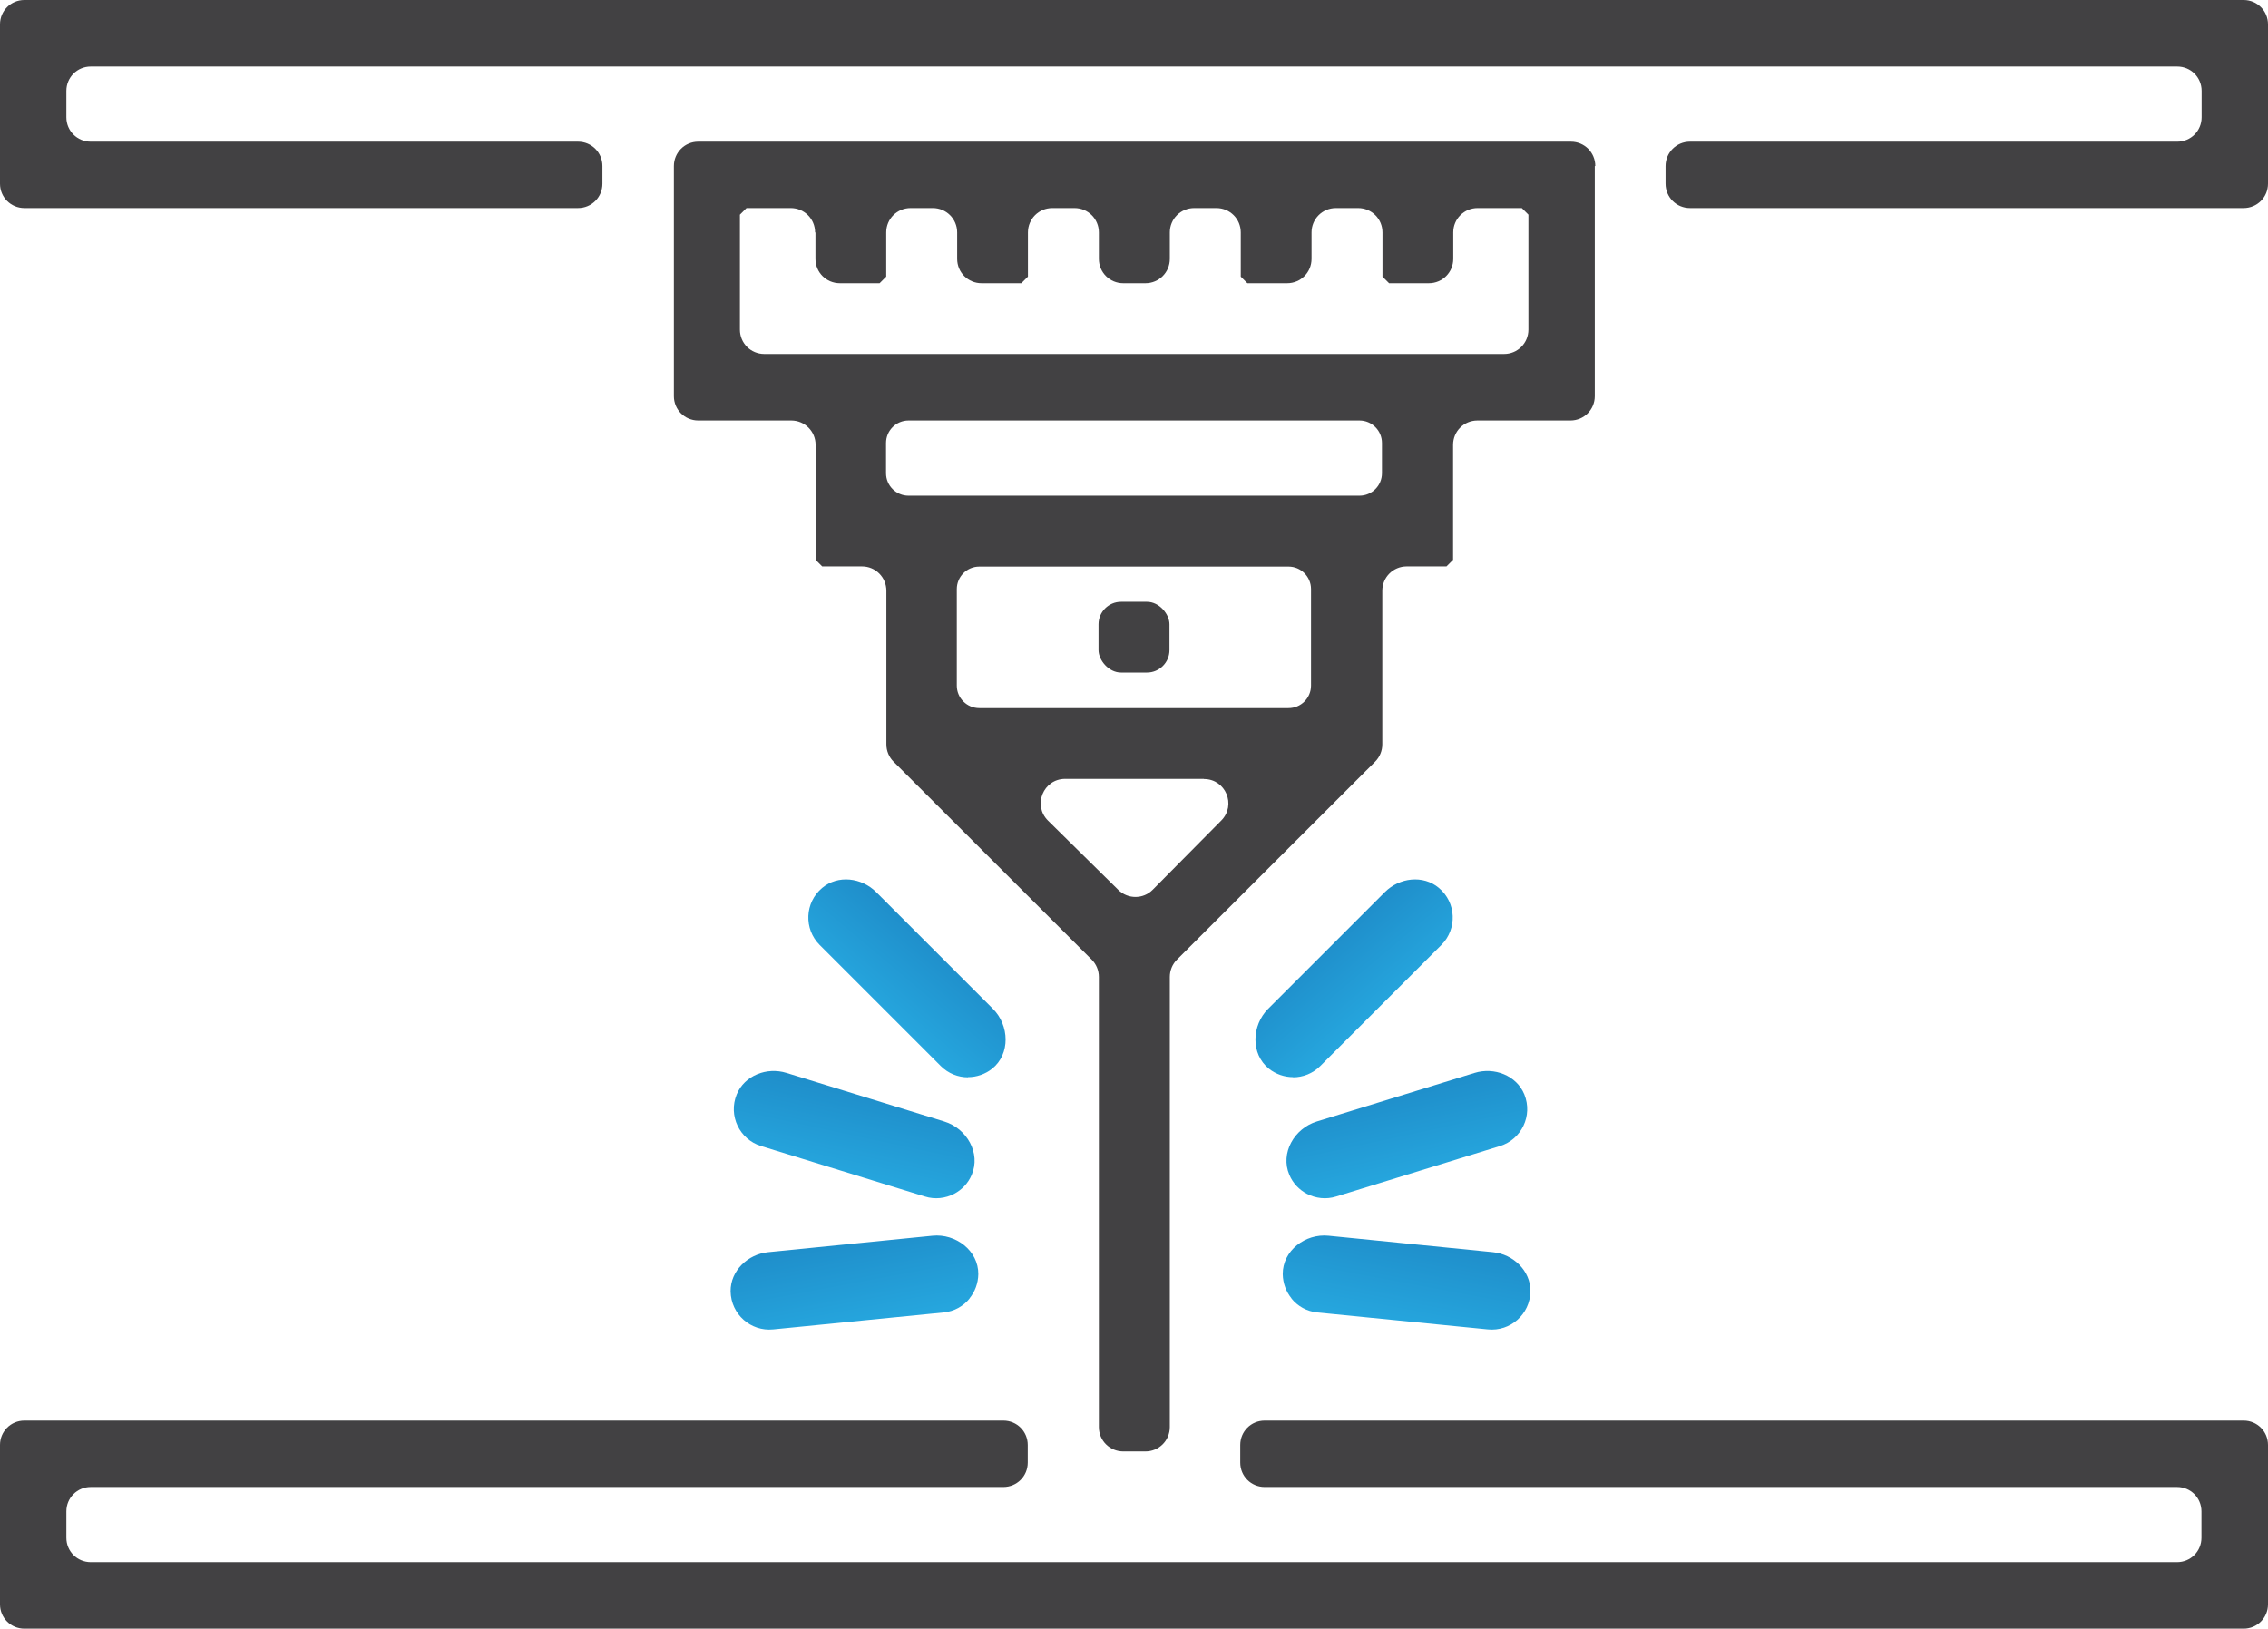 <?xml version="1.0" encoding="UTF-8"?> <svg xmlns="http://www.w3.org/2000/svg" xmlns:xlink="http://www.w3.org/1999/xlink" id="Layer_1" data-name="Layer 1" width="133.95" height="96.21" viewBox="0 0 133.95 96.21"><defs><linearGradient id="linear-gradient" x1="71.58" y1="47.81" x2="89.82" y2="69.5" gradientUnits="userSpaceOnUse"><stop offset="0" stop-color="#115fa4"></stop><stop offset=".58" stop-color="#27aae1"></stop><stop offset="1" stop-color="#115fa4"></stop></linearGradient><linearGradient id="linear-gradient-2" x1="262.32" y1="503.27" x2="280.56" y2="524.96" gradientTransform="translate(84.01 -513.23) rotate(27.9)" xlink:href="#linear-gradient"></linearGradient><linearGradient id="linear-gradient-3" x1="563.07" y1="775.59" x2="581.31" y2="797.27" gradientTransform="translate(328.87 -864.04) rotate(50.69)" xlink:href="#linear-gradient"></linearGradient><linearGradient id="linear-gradient-4" x1="2030.79" y1="47.81" x2="2049.03" y2="69.5" gradientTransform="translate(2092.75) rotate(-180) scale(1 -1)" xlink:href="#linear-gradient"></linearGradient><linearGradient id="linear-gradient-5" x1="1993.81" y1="-413.48" x2="2012.05" y2="-391.79" gradientTransform="translate(2008.74 -513.23) rotate(152.1) scale(1 -1)" xlink:href="#linear-gradient"></linearGradient><linearGradient id="linear-gradient-6" x1="1804.26" y1="-740.32" x2="1822.5" y2="-718.63" gradientTransform="translate(1763.88 -864.04) rotate(129.31) scale(1 -1)" xlink:href="#linear-gradient"></linearGradient></defs><path d="M76.37,63.63c-.51,0-1.01-.17-1.43-.5-1.08-.87-1.02-2.56-.04-3.54l6.89-6.89c.86-.86,2.26-1.03,3.19-.25,1.04.87,1.09,2.43.15,3.37l-7.15,7.15c-.45.45-1.03.67-1.61.67Z" style="fill: url(#linear-gradient);"></path><path d="M77.18,70.52c-.45-.24-.82-.62-1.03-1.12-.55-1.28.29-2.74,1.62-3.15l9.32-2.87c1.16-.36,2.48.15,2.94,1.27.51,1.26-.17,2.66-1.44,3.05l-9.67,2.98c-.6.19-1.22.11-1.74-.16Z" style="fill: url(#linear-gradient-2);"></path><path d="M76.28,76.7c-.32-.39-.51-.89-.52-1.43-.01-1.39,1.33-2.41,2.71-2.27l9.7.97c1.21.12,2.23,1.1,2.22,2.31-.02,1.36-1.19,2.38-2.51,2.25l-10.07-1c-.63-.06-1.17-.37-1.54-.83Z" style="fill: url(#linear-gradient-3);"></path><path d="M57.17,63.63c.51,0,1.01-.17,1.43-.5,1.08-.87,1.02-2.56.04-3.54l-6.89-6.89c-.86-.86-2.26-1.03-3.19-.25-1.04.87-1.09,2.43-.15,3.37l7.15,7.15c.45.45,1.03.67,1.61.67Z" style="fill: url(#linear-gradient-4);"></path><path d="M56.36,70.52c.45-.24.82-.62,1.03-1.12.55-1.28-.29-2.74-1.62-3.15l-9.32-2.87c-1.16-.36-2.48.15-2.94,1.27-.51,1.26.17,2.66,1.44,3.05l9.67,2.98c.6.19,1.22.11,1.74-.16Z" style="fill: url(#linear-gradient-5);"></path><path d="M57.26,76.7c.32-.39.51-.89.52-1.43.01-1.39-1.33-2.41-2.71-2.27l-9.7.97c-1.21.12-2.23,1.1-2.22,2.31.02,1.36,1.19,2.38,2.51,2.25l10.07-1c.63-.06,1.17-.37,1.54-.83Z" style="fill: url(#linear-gradient-6);"></path><g id="uHULPj.tif"><g><path d="M1.44,83.92h57.82c.8,0,1.44.64,1.44,1.44v1.04c0,.8-.64,1.44-1.44,1.44H5.36c-.8,0-1.44.64-1.44,1.44v1.56c0,.8.64,1.44,1.44,1.44h123.22c.8,0,1.44-.64,1.44-1.44v-1.56c0-.8-.64-1.44-1.44-1.44h-53.89c-.8,0-1.44-.64-1.44-1.44v-1.04c0-.8.64-1.44,1.44-1.44h57.82c.8,0,1.44.64,1.44,1.44v9.41c0,.8-.64,1.44-1.44,1.44H1.44c-.8,0-1.44-.64-1.44-1.44v-9.41c0-.8.64-1.44,1.44-1.44Z" style="fill: #424143;"></path><path d="M133.95,1.44v9.41c0,.8-.64,1.44-1.44,1.44h-32.7c-.8,0-1.44-.64-1.44-1.44v-1.04c0-.8.64-1.44,1.44-1.44h28.78c.8,0,1.44-.64,1.44-1.44v-1.56c0-.8-.64-1.44-1.44-1.44H5.36c-.8,0-1.44.64-1.44,1.44v1.56c0,.8.64,1.44,1.44,1.44h28.78c.8,0,1.44.64,1.44,1.44v1.04c0,.8-.64,1.44-1.44,1.44H1.44c-.8,0-1.44-.64-1.44-1.44V1.44C0,.64.64,0,1.44,0h131.07c.8,0,1.44.64,1.44,1.44Z" style="fill: #424143;"></path><path d="M94.19,9.81v13.59c0,.8-.64,1.44-1.44,1.44h-5.49c-.8,0-1.44.64-1.44,1.44v6.79l-.39.39h-2.35c-.8,0-1.44.64-1.44,1.44v9.07c0,.38-.15.75-.42,1.02l-11.71,11.7c-.27.27-.42.64-.42,1.02v26.59c0,.8-.64,1.44-1.44,1.44h-1.31c-.8,0-1.44-.64-1.44-1.44v-26.59c0-.38-.15-.75-.42-1.02l-11.71-11.7c-.27-.27-.42-.64-.42-1.02v-9.07c0-.8-.64-1.44-1.44-1.44h-2.35l-.39-.39v-6.79c0-.8-.64-1.44-1.44-1.44h-5.49c-.8,0-1.44-.64-1.44-1.44v-13.59c0-.8.64-1.44,1.44-1.44h51.54c.8,0,1.44.64,1.44,1.44ZM48.14,13.73c0-.8-.64-1.44-1.44-1.44h-2.61l-.39.39v6.79c0,.8.64,1.44,1.44,1.44h43.69c.8,0,1.44-.64,1.44-1.44v-6.79l-.39-.39h-2.61c-.8,0-1.44.64-1.44,1.44v1.56c0,.8-.64,1.44-1.44,1.44h-2.35l-.39-.39v-2.61c0-.8-.64-1.44-1.44-1.44h-1.31c-.8,0-1.44.64-1.44,1.44v1.56c0,.8-.64,1.44-1.44,1.44h-2.35l-.39-.39v-2.61c0-.8-.64-1.44-1.44-1.44h-1.31c-.8,0-1.44.64-1.44,1.44v1.56c0,.8-.64,1.44-1.44,1.44h-1.31c-.8,0-1.44-.64-1.44-1.44v-1.56c0-.8-.64-1.44-1.44-1.44h-1.31c-.8,0-1.44.64-1.44,1.44v2.61l-.39.39h-2.35c-.8,0-1.44-.64-1.44-1.44v-1.56c0-.8-.64-1.44-1.44-1.44h-1.31c-.8,0-1.44.64-1.44,1.44v2.61l-.39.39h-2.35c-.8,0-1.44-.64-1.44-1.44v-1.56ZM80.29,24.84h-26.63c-.74,0-1.33.6-1.33,1.33v1.78c0,.74.6,1.33,1.33,1.33h26.63c.74,0,1.33-.6,1.33-1.33v-1.78c0-.74-.6-1.33-1.33-1.33ZM56.51,34.8v5.7c0,.74.6,1.33,1.33,1.33h18.26c.74,0,1.33-.6,1.33-1.33v-5.7c0-.74-.6-1.33-1.33-1.33h-18.26c-.74,0-1.33.6-1.33,1.33ZM71.11,46.01h-8.2c-1.29,0-1.93,1.56-1.01,2.47l4.15,4.09c.57.56,1.48.55,2.03-.01l4.05-4.09c.9-.91.26-2.45-1.02-2.45Z" style="fill: #424143;"></path><rect x="64.88" y="35.55" width="4.19" height="4.18" rx="1.33" ry="1.33" style="fill: #424143;"></rect></g></g></svg> 